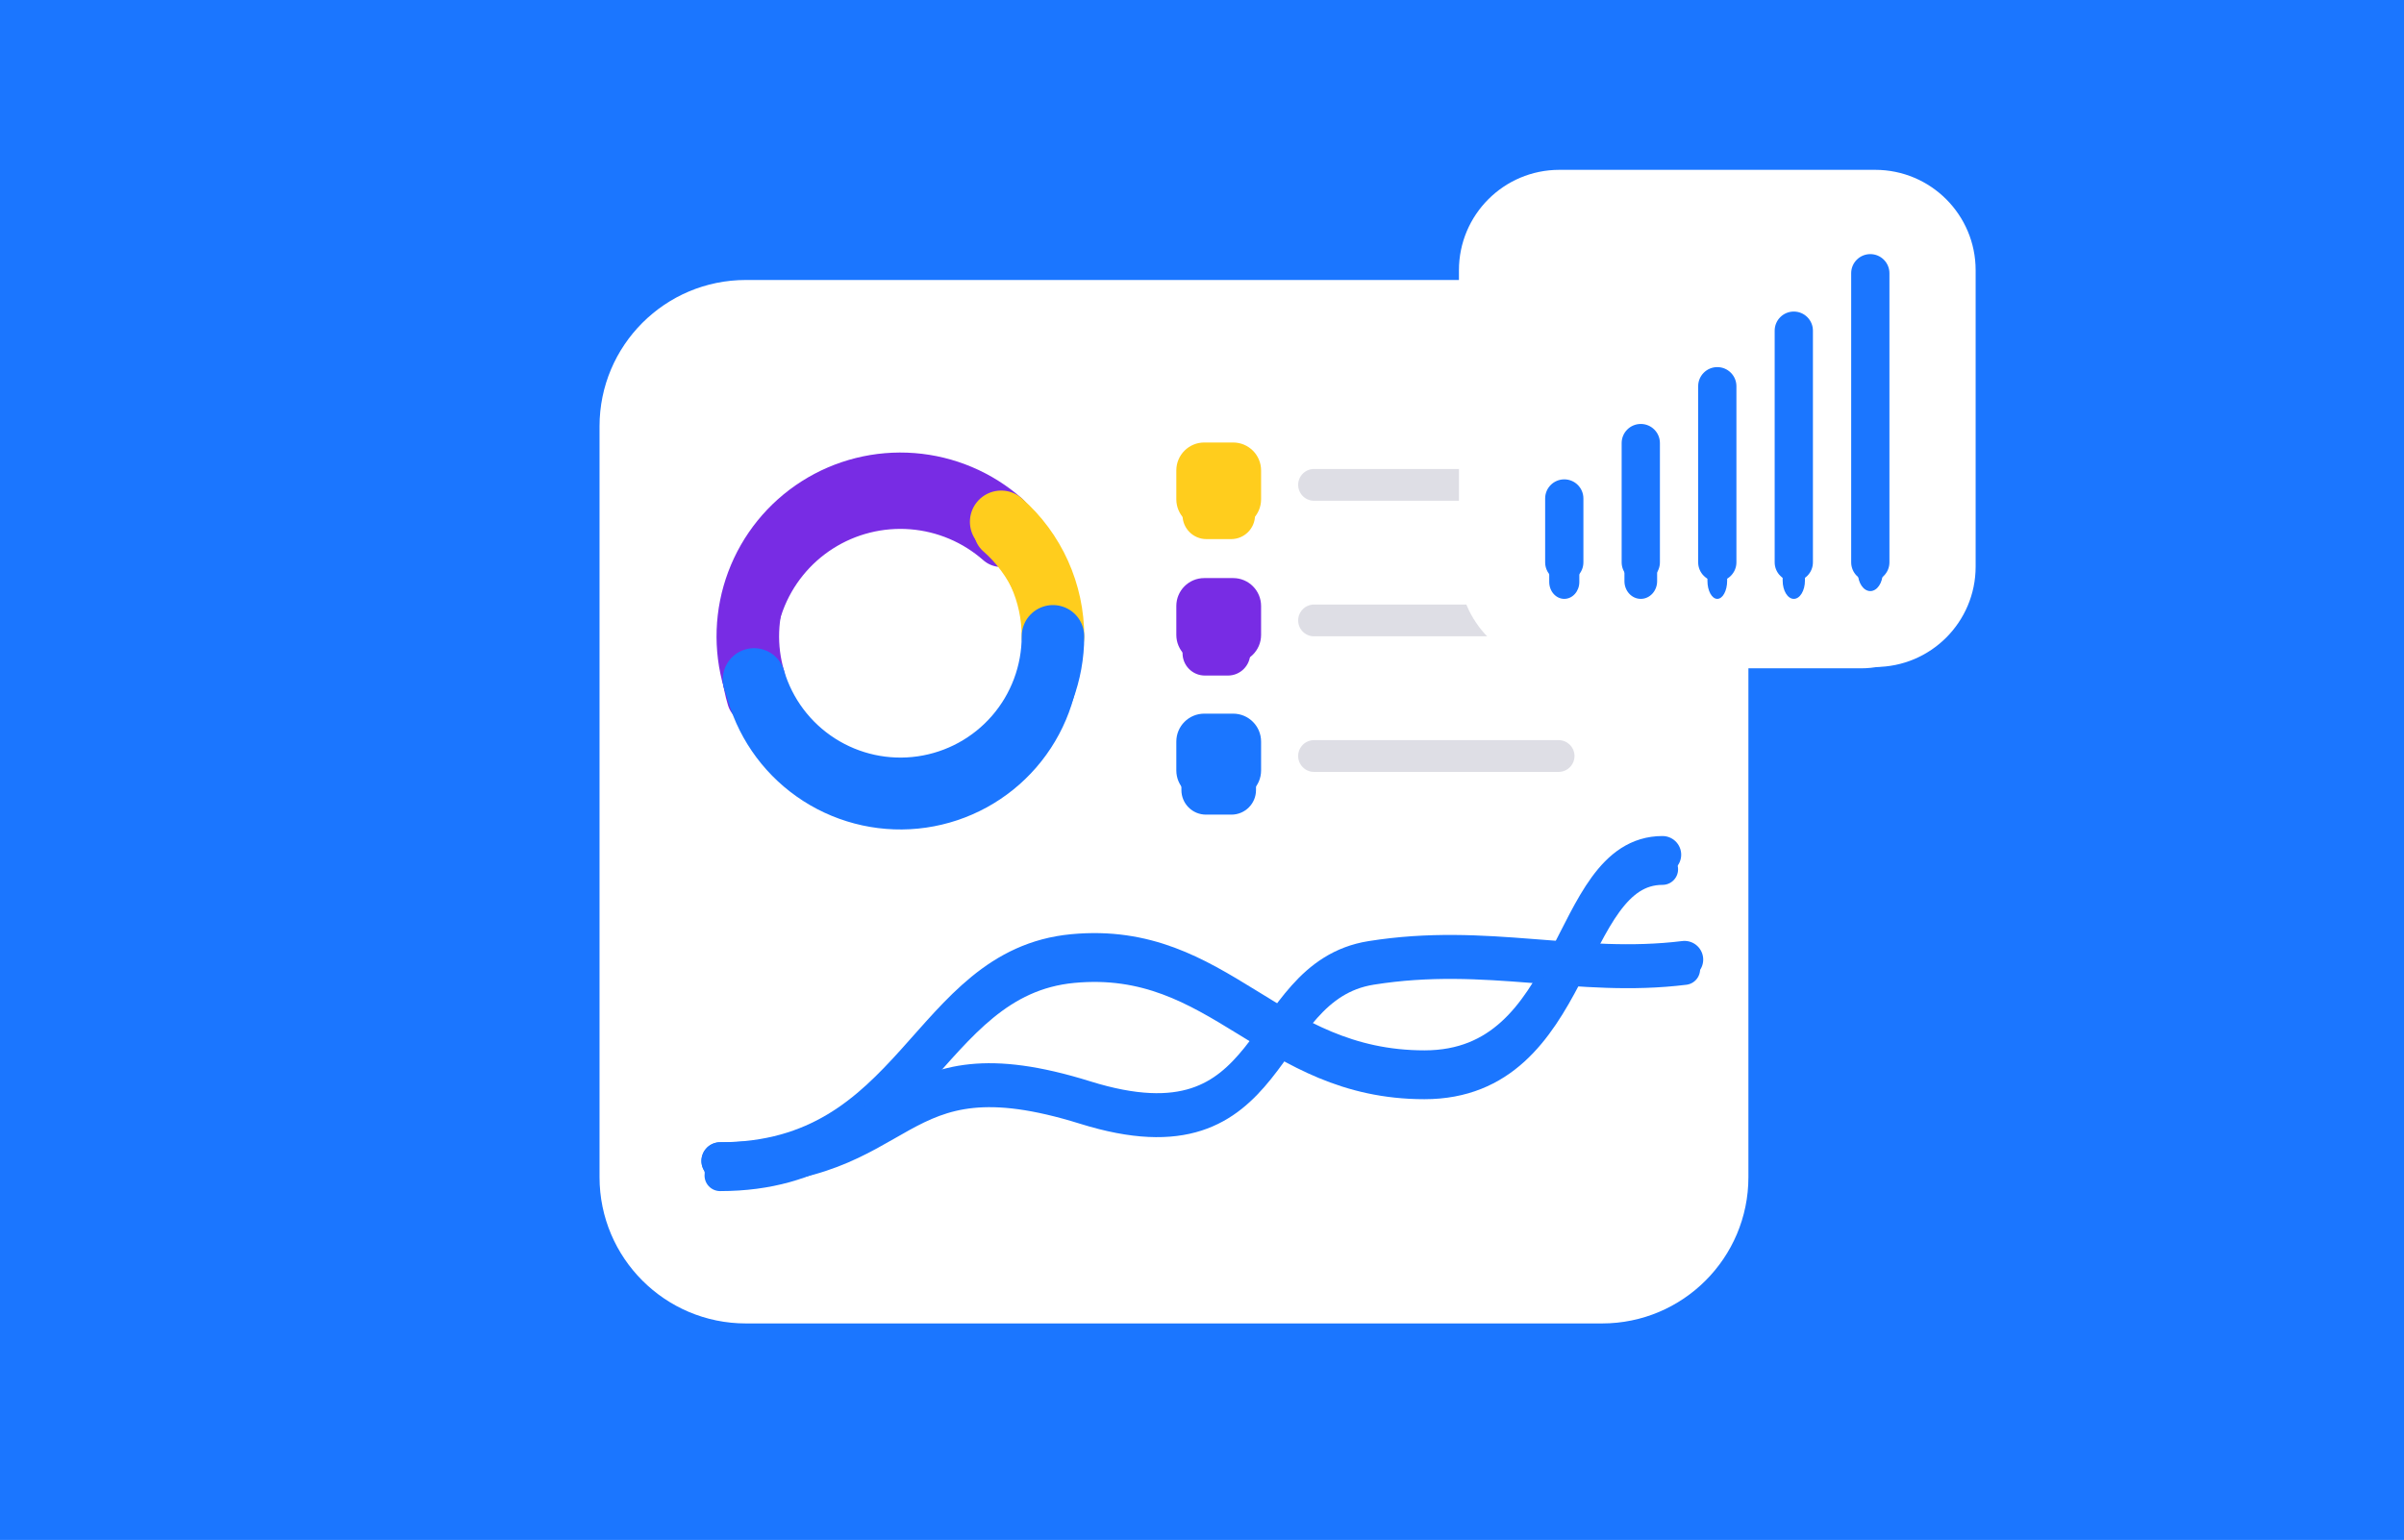 <svg width="309" height="198" viewBox="0 0 309 198" fill="none" xmlns="http://www.w3.org/2000/svg">
<path d="M309 0H0V198H309V0Z" fill="#1B76FF"/>
<g filter="url(#filter0_d)">
<path d="M204.147 38.162H97.647C87.592 38.162 79.441 46.313 79.441 56.368V149.794C79.441 159.849 87.592 168 97.647 168H204.147C214.202 168 222.353 159.849 222.353 149.794V56.368C222.353 46.313 214.202 38.162 204.147 38.162Z" fill="white"/>
</g>
<path d="M205.921 35.999H95.873C85.483 35.999 77.061 44.422 77.061 54.812V151.35C77.061 161.74 85.483 170.163 95.873 170.163H205.921C216.311 170.163 224.734 161.74 224.734 151.35V54.812C224.734 44.422 216.311 35.999 205.921 35.999Z" fill="white"/>
<g filter="url(#filter1_d)">
<path d="M92.559 149.267C117.729 149.267 119.027 124.291 137.904 122.507C156.782 120.723 163.075 137.451 183.096 137.451C203.118 137.451 201.374 109.894 213.693 109.894" stroke="#1B76FF" stroke-width="4" stroke-linecap="round"/>
</g>
<path d="M92.559 149.267C117.729 149.267 119.027 124.291 137.904 122.507C156.782 120.723 163.075 137.451 183.096 137.451C203.118 137.451 201.374 109.894 213.693 109.894" stroke="#1B76FF" stroke-width="4.801" stroke-linecap="round"/>
<g filter="url(#filter2_d)">
<path d="M92.558 149.267C117.704 149.267 113.986 133.389 139.432 141.328C164.878 149.267 161.403 125.757 176.262 123.379C191.121 121 202.806 125.077 216.522 123.379" stroke="#1B76FF" stroke-width="4" stroke-linecap="round"/>
</g>
<path d="M92.558 149.267C117.704 149.267 113.986 133.389 139.432 141.328C164.878 149.267 161.403 125.757 176.262 123.379C191.121 121 202.806 125.077 216.522 123.379" stroke="#1B76FF" stroke-width="4.801" stroke-linecap="round"/>
<g filter="url(#filter3_d)">
<path d="M96.921 87.362C95.719 83.282 95.875 78.923 97.366 74.94C98.858 70.957 101.603 67.567 105.189 65.28C108.775 62.994 113.007 61.935 117.247 62.264C121.487 62.593 125.506 64.29 128.697 67.102" stroke="#782CE4" stroke-width="7" stroke-linecap="round"/>
</g>
<path d="M96.921 87.362C95.719 83.282 95.875 78.923 97.366 74.94C98.858 70.957 101.603 67.567 105.189 65.28C108.775 62.994 113.007 61.935 117.247 62.264C121.487 62.593 125.506 64.29 128.697 67.102" stroke="#782CE4" stroke-width="8.04" stroke-linecap="round"/>
<g filter="url(#filter4_d)">
<path d="M128.687 67.094C130.785 68.939 132.464 71.212 133.611 73.759C134.759 76.307 135.35 79.07 135.343 81.864" stroke="#FFCD1D" stroke-width="7" stroke-linecap="round"/>
</g>
<path d="M128.687 67.094C130.785 68.939 132.464 71.212 133.611 73.759C134.759 76.307 135.35 79.07 135.343 81.864" stroke="#FFCD1D" stroke-width="8.04" stroke-linecap="round"/>
<g filter="url(#filter5_d)">
<path d="M135.343 81.816C135.343 86.532 133.643 91.09 130.556 94.655C127.469 98.22 123.2 100.553 118.532 101.226C113.865 101.9 109.111 100.868 105.142 98.322C101.172 95.775 98.254 91.883 96.921 87.36" stroke="#1B76FF" stroke-width="7" stroke-linecap="round"/>
</g>
<path d="M135.343 81.816C135.343 86.532 133.643 91.09 130.556 94.655C127.469 98.22 123.2 100.553 118.532 101.226C113.865 101.9 109.111 100.868 105.142 98.322C101.172 95.775 98.254 91.883 96.921 87.36" stroke="#1B76FF" stroke-width="8.04" stroke-linecap="round"/>
<g filter="url(#filter6_d)">
<path d="M158.247 58H155.069C153.374 58 152 59.374 152 61.069V64.247C152 65.942 153.374 67.316 155.069 67.316H158.247C159.942 67.316 161.316 65.942 161.316 64.247V61.069C161.316 59.374 159.942 58 158.247 58Z" fill="#FFCD1D"/>
</g>
<path d="M158.506 56.894H154.789C152.807 56.894 151.2 58.502 151.2 60.484V64.2C151.2 66.182 152.807 67.789 154.789 67.789H158.506C160.488 67.789 162.095 66.182 162.095 64.2V60.484C162.095 58.502 160.488 56.894 158.506 56.894Z" fill="#FFCD1D"/>
<g filter="url(#filter7_d)">
<path d="M157.837 76H154.868C153.284 76 152 77.284 152 78.868V81.837C152 83.421 153.284 84.705 154.868 84.705H157.837C159.421 84.705 160.705 83.421 160.705 81.837V78.868C160.705 77.284 159.421 76 157.837 76Z" fill="#782CE4"/>
</g>
<path d="M158.506 74.327H154.789C152.807 74.327 151.2 75.934 151.2 77.916V81.632C151.2 83.615 152.807 85.222 154.789 85.222H158.506C160.488 85.222 162.095 83.615 162.095 81.632V77.916C162.095 75.934 160.488 74.327 158.506 74.327Z" fill="#782CE4"/>
<g filter="url(#filter8_d)">
<path d="M158.283 93H155.012C153.268 93 151.853 94.414 151.853 96.159V99.429C151.853 101.174 153.268 102.588 155.012 102.588H158.283C160.027 102.588 161.442 101.174 161.442 99.429V96.159C161.442 94.414 160.027 93 158.283 93Z" fill="#1B76FF"/>
</g>
<path d="M158.506 91.758H154.789C152.807 91.758 151.2 93.365 151.2 95.348V99.064C151.2 101.046 152.807 102.653 154.789 102.653H158.506C160.488 102.653 162.095 101.046 162.095 99.064V95.348C162.095 93.365 160.488 91.758 158.506 91.758Z" fill="#1B76FF"/>
<path opacity="0.5" d="M203.631 60.3H168.903C167.775 60.3 166.86 61.214 166.86 62.342C166.86 63.471 167.775 64.385 168.903 64.385H203.631C204.759 64.385 205.674 63.471 205.674 62.342C205.674 61.214 204.759 60.3 203.631 60.3Z" fill="#BEBFCC"/>
<path opacity="0.5" d="M194.518 77.731H168.903C167.775 77.731 166.86 78.646 166.86 79.774C166.86 80.902 167.775 81.817 168.903 81.817H194.518C195.646 81.817 196.561 80.902 196.561 79.774C196.561 78.646 195.646 77.731 194.518 77.731Z" fill="#BEBFCC"/>
<path opacity="0.5" d="M200.335 95.163H168.903C167.775 95.163 166.86 96.078 166.86 97.206C166.86 98.334 167.775 99.249 168.903 99.249H200.335C201.464 99.249 202.378 98.334 202.378 97.206C202.378 96.078 201.464 95.163 200.335 95.163Z" fill="#BEBFCC"/>
<g filter="url(#filter9_d)">
<path d="M239.236 24.667H202.23C195.733 24.667 190.466 29.934 190.466 36.431V71.165C190.466 77.662 195.733 82.929 202.23 82.929H239.236C245.733 82.929 251 77.662 251 71.165V36.431C251 29.934 245.733 24.667 239.236 24.667Z" fill="white"/>
</g>
<path d="M241.033 21.837H200.433C193.305 21.837 187.526 27.616 187.526 34.745V72.851C187.526 79.98 193.305 85.758 200.433 85.758H241.033C248.161 85.758 253.94 79.98 253.94 72.851V34.745C253.94 27.616 248.161 21.837 241.033 21.837Z" fill="white"/>
<g filter="url(#filter10_d)">
<path d="M203 64.566C203 63.365 202.134 62.391 201.066 62.391C199.997 62.391 199.131 63.365 199.131 64.566V71.825C199.131 73.026 199.997 74 201.066 74C202.134 74 203 73.026 203 71.825V64.566Z" fill="#1B76FF"/>
</g>
<path d="M203.524 64.092C203.524 62.734 202.423 61.634 201.066 61.634C199.708 61.634 198.607 62.734 198.607 64.092V72.299C198.607 73.656 199.708 74.757 201.066 74.757C202.423 74.757 203.524 73.656 203.524 72.299V64.092Z" fill="#1B76FF"/>
<g filter="url(#filter11_d)">
<path d="M213 57.542C213 56.286 212.06 55.268 210.9 55.268C209.739 55.268 208.799 56.286 208.799 57.542V71.725C208.799 72.982 209.739 74 210.9 74C212.06 74 213 72.982 213 71.725V57.542Z" fill="#1B76FF"/>
</g>
<path d="M213.358 56.969C213.358 55.611 212.257 54.511 210.9 54.511C209.542 54.511 208.441 55.611 208.441 56.969V72.298C208.441 73.656 209.542 74.757 210.9 74.757C212.257 74.757 213.358 73.656 213.358 72.298V56.969Z" fill="#1B76FF"/>
<g filter="url(#filter12_d)">
<path d="M222 50.282C222 48.998 221.433 47.958 220.734 47.958C220.034 47.958 219.467 48.998 219.467 50.282V71.677C219.467 72.96 220.034 74 220.734 74C221.433 74 222 72.96 222 71.677V50.282Z" fill="#1B76FF"/>
</g>
<path d="M223.192 49.66C223.192 48.302 222.091 47.201 220.734 47.201C219.376 47.201 218.275 48.302 218.275 49.66V72.299C218.275 73.656 219.376 74.757 220.734 74.757C222.091 74.757 223.192 73.656 223.192 72.299V49.66Z" fill="#1B76FF"/>
<g filter="url(#filter13_d)">
<path d="M232 43.166C232 41.868 231.359 40.815 230.568 40.815C229.776 40.815 229.135 41.868 229.135 43.166V71.649C229.135 72.947 229.776 74 230.568 74C231.359 74 232 72.947 232 71.649V43.166Z" fill="#1B76FF"/>
</g>
<path d="M233.026 42.517C233.026 41.159 231.925 40.058 230.568 40.058C229.21 40.058 228.109 41.159 228.109 42.517V72.299C228.109 73.656 229.21 74.757 230.568 74.757C231.925 74.757 233.026 73.656 233.026 72.299V42.517Z" fill="#1B76FF"/>
<g filter="url(#filter14_d)">
<path d="M242 35.8C242 34.491 241.284 33.43 240.402 33.43C239.519 33.43 238.803 34.491 238.803 35.8V71.63C238.803 72.939 239.519 74 240.402 74C241.284 74 242 72.939 242 71.63V35.8Z" fill="#1B76FF"/>
</g>
<path d="M242.86 35.132C242.86 33.774 241.759 32.673 240.402 32.673C239.044 32.673 237.943 33.774 237.943 35.132V72.298C237.943 73.656 239.044 74.757 240.402 74.757C241.759 74.757 242.86 73.656 242.86 72.298V35.132Z" fill="#1B76FF"/>
<defs>
<filter id="filter0_d" x="54.441" y="15.162" width="192.912" height="179.838" filterUnits="userSpaceOnUse" color-interpolation-filters="sRGB">
<feFlood flood-opacity="0" result="BackgroundImageFix"/>
<feColorMatrix in="SourceAlpha" type="matrix" values="0 0 0 0 0 0 0 0 0 0 0 0 0 0 0 0 0 0 127 0"/>
<feOffset dy="2"/>
<feGaussianBlur stdDeviation="12.5"/>
<feColorMatrix type="matrix" values="0 0 0 0 0.122 0 0 0 0 0.184 0 0 0 0 0.349 0 0 0 0.23 0"/>
<feBlend mode="normal" in2="BackgroundImageFix" result="effect1_dropShadow"/>
<feBlend mode="normal" in="SourceGraphic" in2="effect1_dropShadow" result="shape"/>
</filter>
<filter id="filter1_d" x="87.427" y="106.642" width="131.397" height="49.635" filterUnits="userSpaceOnUse" color-interpolation-filters="sRGB">
<feFlood flood-opacity="0" result="BackgroundImageFix"/>
<feColorMatrix in="SourceAlpha" type="matrix" values="0 0 0 0 0 0 0 0 0 0 0 0 0 0 0 0 0 0 127 0"/>
<feOffset dy="1.879"/>
<feGaussianBlur stdDeviation="1.566"/>
<feColorMatrix type="matrix" values="0 0 0 0 0.104 0 0 0 0 0.463 0 0 0 0 1 0 0 0 0.21 0"/>
<feBlend mode="normal" in2="BackgroundImageFix" result="effect1_dropShadow"/>
<feBlend mode="normal" in="SourceGraphic" in2="effect1_dropShadow" result="shape"/>
</filter>
<filter id="filter2_d" x="87.426" y="118.734" width="134.227" height="36.917" filterUnits="userSpaceOnUse" color-interpolation-filters="sRGB">
<feFlood flood-opacity="0" result="BackgroundImageFix"/>
<feColorMatrix in="SourceAlpha" type="matrix" values="0 0 0 0 0 0 0 0 0 0 0 0 0 0 0 0 0 0 127 0"/>
<feOffset dy="1.252"/>
<feGaussianBlur stdDeviation="1.566"/>
<feColorMatrix type="matrix" values="0 0 0 0 0.104 0 0 0 0 0.463 0 0 0 0 1 0 0 0 0.24 0"/>
<feBlend mode="normal" in2="BackgroundImageFix" result="effect1_dropShadow"/>
<feBlend mode="normal" in="SourceGraphic" in2="effect1_dropShadow" result="shape"/>
</filter>
<filter id="filter3_d" x="90.324" y="58.705" width="44.17" height="36.752" filterUnits="userSpaceOnUse" color-interpolation-filters="sRGB">
<feFlood flood-opacity="0" result="BackgroundImageFix"/>
<feColorMatrix in="SourceAlpha" type="matrix" values="0 0 0 0 0 0 0 0 0 0 0 0 0 0 0 0 0 0 127 0"/>
<feOffset dy="2.297"/>
<feGaussianBlur stdDeviation="1.149"/>
<feColorMatrix type="matrix" values="0 0 0 0 0.471 0 0 0 0 0.173 0 0 0 0 0.894 0 0 0 0.24 0"/>
<feBlend mode="normal" in2="BackgroundImageFix" result="effect1_dropShadow"/>
<feBlend mode="normal" in="SourceGraphic" in2="effect1_dropShadow" result="shape"/>
</filter>
<filter id="filter4_d" x="121.167" y="60.722" width="21.697" height="29.811" filterUnits="userSpaceOnUse" color-interpolation-filters="sRGB">
<feFlood flood-opacity="0" result="BackgroundImageFix"/>
<feColorMatrix in="SourceAlpha" type="matrix" values="0 0 0 0 0 0 0 0 0 0 0 0 0 0 0 0 0 0 127 0"/>
<feOffset dy="1.149"/>
<feGaussianBlur stdDeviation="2.01"/>
<feColorMatrix type="matrix" values="0 0 0 0 1 0 0 0 0 0.805 0 0 0 0 0.113 0 0 0 0.15 0"/>
<feBlend mode="normal" in2="BackgroundImageFix" result="effect1_dropShadow"/>
<feBlend mode="normal" in="SourceGraphic" in2="effect1_dropShadow" result="shape"/>
</filter>
<filter id="filter5_d" x="91.123" y="77.742" width="50.017" height="31.206" filterUnits="userSpaceOnUse" color-interpolation-filters="sRGB">
<feFlood flood-opacity="0" result="BackgroundImageFix"/>
<feColorMatrix in="SourceAlpha" type="matrix" values="0 0 0 0 0 0 0 0 0 0 0 0 0 0 0 0 0 0 127 0"/>
<feOffset dy="1.723"/>
<feGaussianBlur stdDeviation="1.149"/>
<feColorMatrix type="matrix" values="0 0 0 0 0.104 0 0 0 0 0.463 0 0 0 0 1 0 0 0 0.22 0"/>
<feBlend mode="normal" in2="BackgroundImageFix" result="effect1_dropShadow"/>
<feBlend mode="normal" in="SourceGraphic" in2="effect1_dropShadow" result="shape"/>
</filter>
<filter id="filter6_d" x="149.128" y="57.128" width="15.059" height="15.059" filterUnits="userSpaceOnUse" color-interpolation-filters="sRGB">
<feFlood flood-opacity="0" result="BackgroundImageFix"/>
<feColorMatrix in="SourceAlpha" type="matrix" values="0 0 0 0 0 0 0 0 0 0 0 0 0 0 0 0 0 0 127 0"/>
<feOffset dy="2"/>
<feGaussianBlur stdDeviation="1.436"/>
<feColorMatrix type="matrix" values="0 0 0 0 1 0 0 0 0 0.805 0 0 0 0 0.113 0 0 0 0.24 0"/>
<feBlend mode="normal" in2="BackgroundImageFix" result="effect1_dropShadow"/>
<feBlend mode="normal" in="SourceGraphic" in2="effect1_dropShadow" result="shape"/>
</filter>
<filter id="filter7_d" x="149.128" y="75.282" width="14.448" height="14.448" filterUnits="userSpaceOnUse" color-interpolation-filters="sRGB">
<feFlood flood-opacity="0" result="BackgroundImageFix"/>
<feColorMatrix in="SourceAlpha" type="matrix" values="0 0 0 0 0 0 0 0 0 0 0 0 0 0 0 0 0 0 127 0"/>
<feOffset dy="2.154"/>
<feGaussianBlur stdDeviation="1.436"/>
<feColorMatrix type="matrix" values="0 0 0 0 0.471 0 0 0 0 0.173 0 0 0 0 0.894 0 0 0 0.26 0"/>
<feBlend mode="normal" in2="BackgroundImageFix" result="effect1_dropShadow"/>
<feBlend mode="normal" in="SourceGraphic" in2="effect1_dropShadow" result="shape"/>
</filter>
<filter id="filter8_d" x="148.982" y="92.282" width="15.332" height="15.332" filterUnits="userSpaceOnUse" color-interpolation-filters="sRGB">
<feFlood flood-opacity="0" result="BackgroundImageFix"/>
<feColorMatrix in="SourceAlpha" type="matrix" values="0 0 0 0 0 0 0 0 0 0 0 0 0 0 0 0 0 0 127 0"/>
<feOffset dy="2.154"/>
<feGaussianBlur stdDeviation="1.436"/>
<feColorMatrix type="matrix" values="0 0 0 0 0.104 0 0 0 0 0.463 0 0 0 0 1 0 0 0 0.18 0"/>
<feBlend mode="normal" in2="BackgroundImageFix" result="effect1_dropShadow"/>
<feBlend mode="normal" in="SourceGraphic" in2="effect1_dropShadow" result="shape"/>
</filter>
<filter id="filter9_d" x="170.466" y="7.667" width="100.534" height="98.262" filterUnits="userSpaceOnUse" color-interpolation-filters="sRGB">
<feFlood flood-opacity="0" result="BackgroundImageFix"/>
<feColorMatrix in="SourceAlpha" type="matrix" values="0 0 0 0 0 0 0 0 0 0 0 0 0 0 0 0 0 0 127 0"/>
<feOffset dy="3"/>
<feGaussianBlur stdDeviation="10"/>
<feColorMatrix type="matrix" values="0 0 0 0 0.121 0 0 0 0 0.144 0 0 0 0 0.35 0 0 0 0.18 0"/>
<feBlend mode="normal" in2="BackgroundImageFix" result="effect1_dropShadow"/>
<feBlend mode="normal" in="SourceGraphic" in2="effect1_dropShadow" result="shape"/>
</filter>
<filter id="filter10_d" x="196.672" y="62.391" width="8.786" height="17.068" filterUnits="userSpaceOnUse" color-interpolation-filters="sRGB">
<feFlood flood-opacity="0" result="BackgroundImageFix"/>
<feColorMatrix in="SourceAlpha" type="matrix" values="0 0 0 0 0 0 0 0 0 0 0 0 0 0 0 0 0 0 127 0"/>
<feOffset dy="3"/>
<feGaussianBlur stdDeviation="1.229"/>
<feColorMatrix type="matrix" values="0 0 0 0 0.104 0 0 0 0 0.463 0 0 0 0 1 0 0 0 0.15 0"/>
<feBlend mode="normal" in2="BackgroundImageFix" result="effect1_dropShadow"/>
<feBlend mode="normal" in="SourceGraphic" in2="effect1_dropShadow" result="shape"/>
</filter>
<filter id="filter11_d" x="206.34" y="55.268" width="9.118" height="24.191" filterUnits="userSpaceOnUse" color-interpolation-filters="sRGB">
<feFlood flood-opacity="0" result="BackgroundImageFix"/>
<feColorMatrix in="SourceAlpha" type="matrix" values="0 0 0 0 0 0 0 0 0 0 0 0 0 0 0 0 0 0 127 0"/>
<feOffset dy="3"/>
<feGaussianBlur stdDeviation="1.229"/>
<feColorMatrix type="matrix" values="0 0 0 0 0.104 0 0 0 0 0.463 0 0 0 0 1 0 0 0 0.24 0"/>
<feBlend mode="normal" in2="BackgroundImageFix" result="effect1_dropShadow"/>
<feBlend mode="normal" in="SourceGraphic" in2="effect1_dropShadow" result="shape"/>
</filter>
<filter id="filter12_d" x="217.008" y="47.958" width="7.45" height="31.5" filterUnits="userSpaceOnUse" color-interpolation-filters="sRGB">
<feFlood flood-opacity="0" result="BackgroundImageFix"/>
<feColorMatrix in="SourceAlpha" type="matrix" values="0 0 0 0 0 0 0 0 0 0 0 0 0 0 0 0 0 0 127 0"/>
<feOffset dy="3"/>
<feGaussianBlur stdDeviation="1.229"/>
<feColorMatrix type="matrix" values="0 0 0 0 0.104 0 0 0 0 0.463 0 0 0 0 1 0 0 0 0.15 0"/>
<feBlend mode="normal" in2="BackgroundImageFix" result="effect1_dropShadow"/>
<feBlend mode="normal" in="SourceGraphic" in2="effect1_dropShadow" result="shape"/>
</filter>
<filter id="filter13_d" x="226.676" y="40.815" width="7.782" height="38.643" filterUnits="userSpaceOnUse" color-interpolation-filters="sRGB">
<feFlood flood-opacity="0" result="BackgroundImageFix"/>
<feColorMatrix in="SourceAlpha" type="matrix" values="0 0 0 0 0 0 0 0 0 0 0 0 0 0 0 0 0 0 127 0"/>
<feOffset dy="3"/>
<feGaussianBlur stdDeviation="1.229"/>
<feColorMatrix type="matrix" values="0 0 0 0 0.104 0 0 0 0 0.463 0 0 0 0 1 0 0 0 0.24 0"/>
<feBlend mode="normal" in2="BackgroundImageFix" result="effect1_dropShadow"/>
<feBlend mode="normal" in="SourceGraphic" in2="effect1_dropShadow" result="shape"/>
</filter>
<filter id="filter14_d" x="236.344" y="32.971" width="8.114" height="45.487" filterUnits="userSpaceOnUse" color-interpolation-filters="sRGB">
<feFlood flood-opacity="0" result="BackgroundImageFix"/>
<feColorMatrix in="SourceAlpha" type="matrix" values="0 0 0 0 0 0 0 0 0 0 0 0 0 0 0 0 0 0 127 0"/>
<feOffset dy="2"/>
<feGaussianBlur stdDeviation="1.229"/>
<feColorMatrix type="matrix" values="0 0 0 0 0.104 0 0 0 0 0.463 0 0 0 0 1 0 0 0 0.15 0"/>
<feBlend mode="normal" in2="BackgroundImageFix" result="effect1_dropShadow"/>
<feBlend mode="normal" in="SourceGraphic" in2="effect1_dropShadow" result="shape"/>
</filter>
</defs>
</svg>
